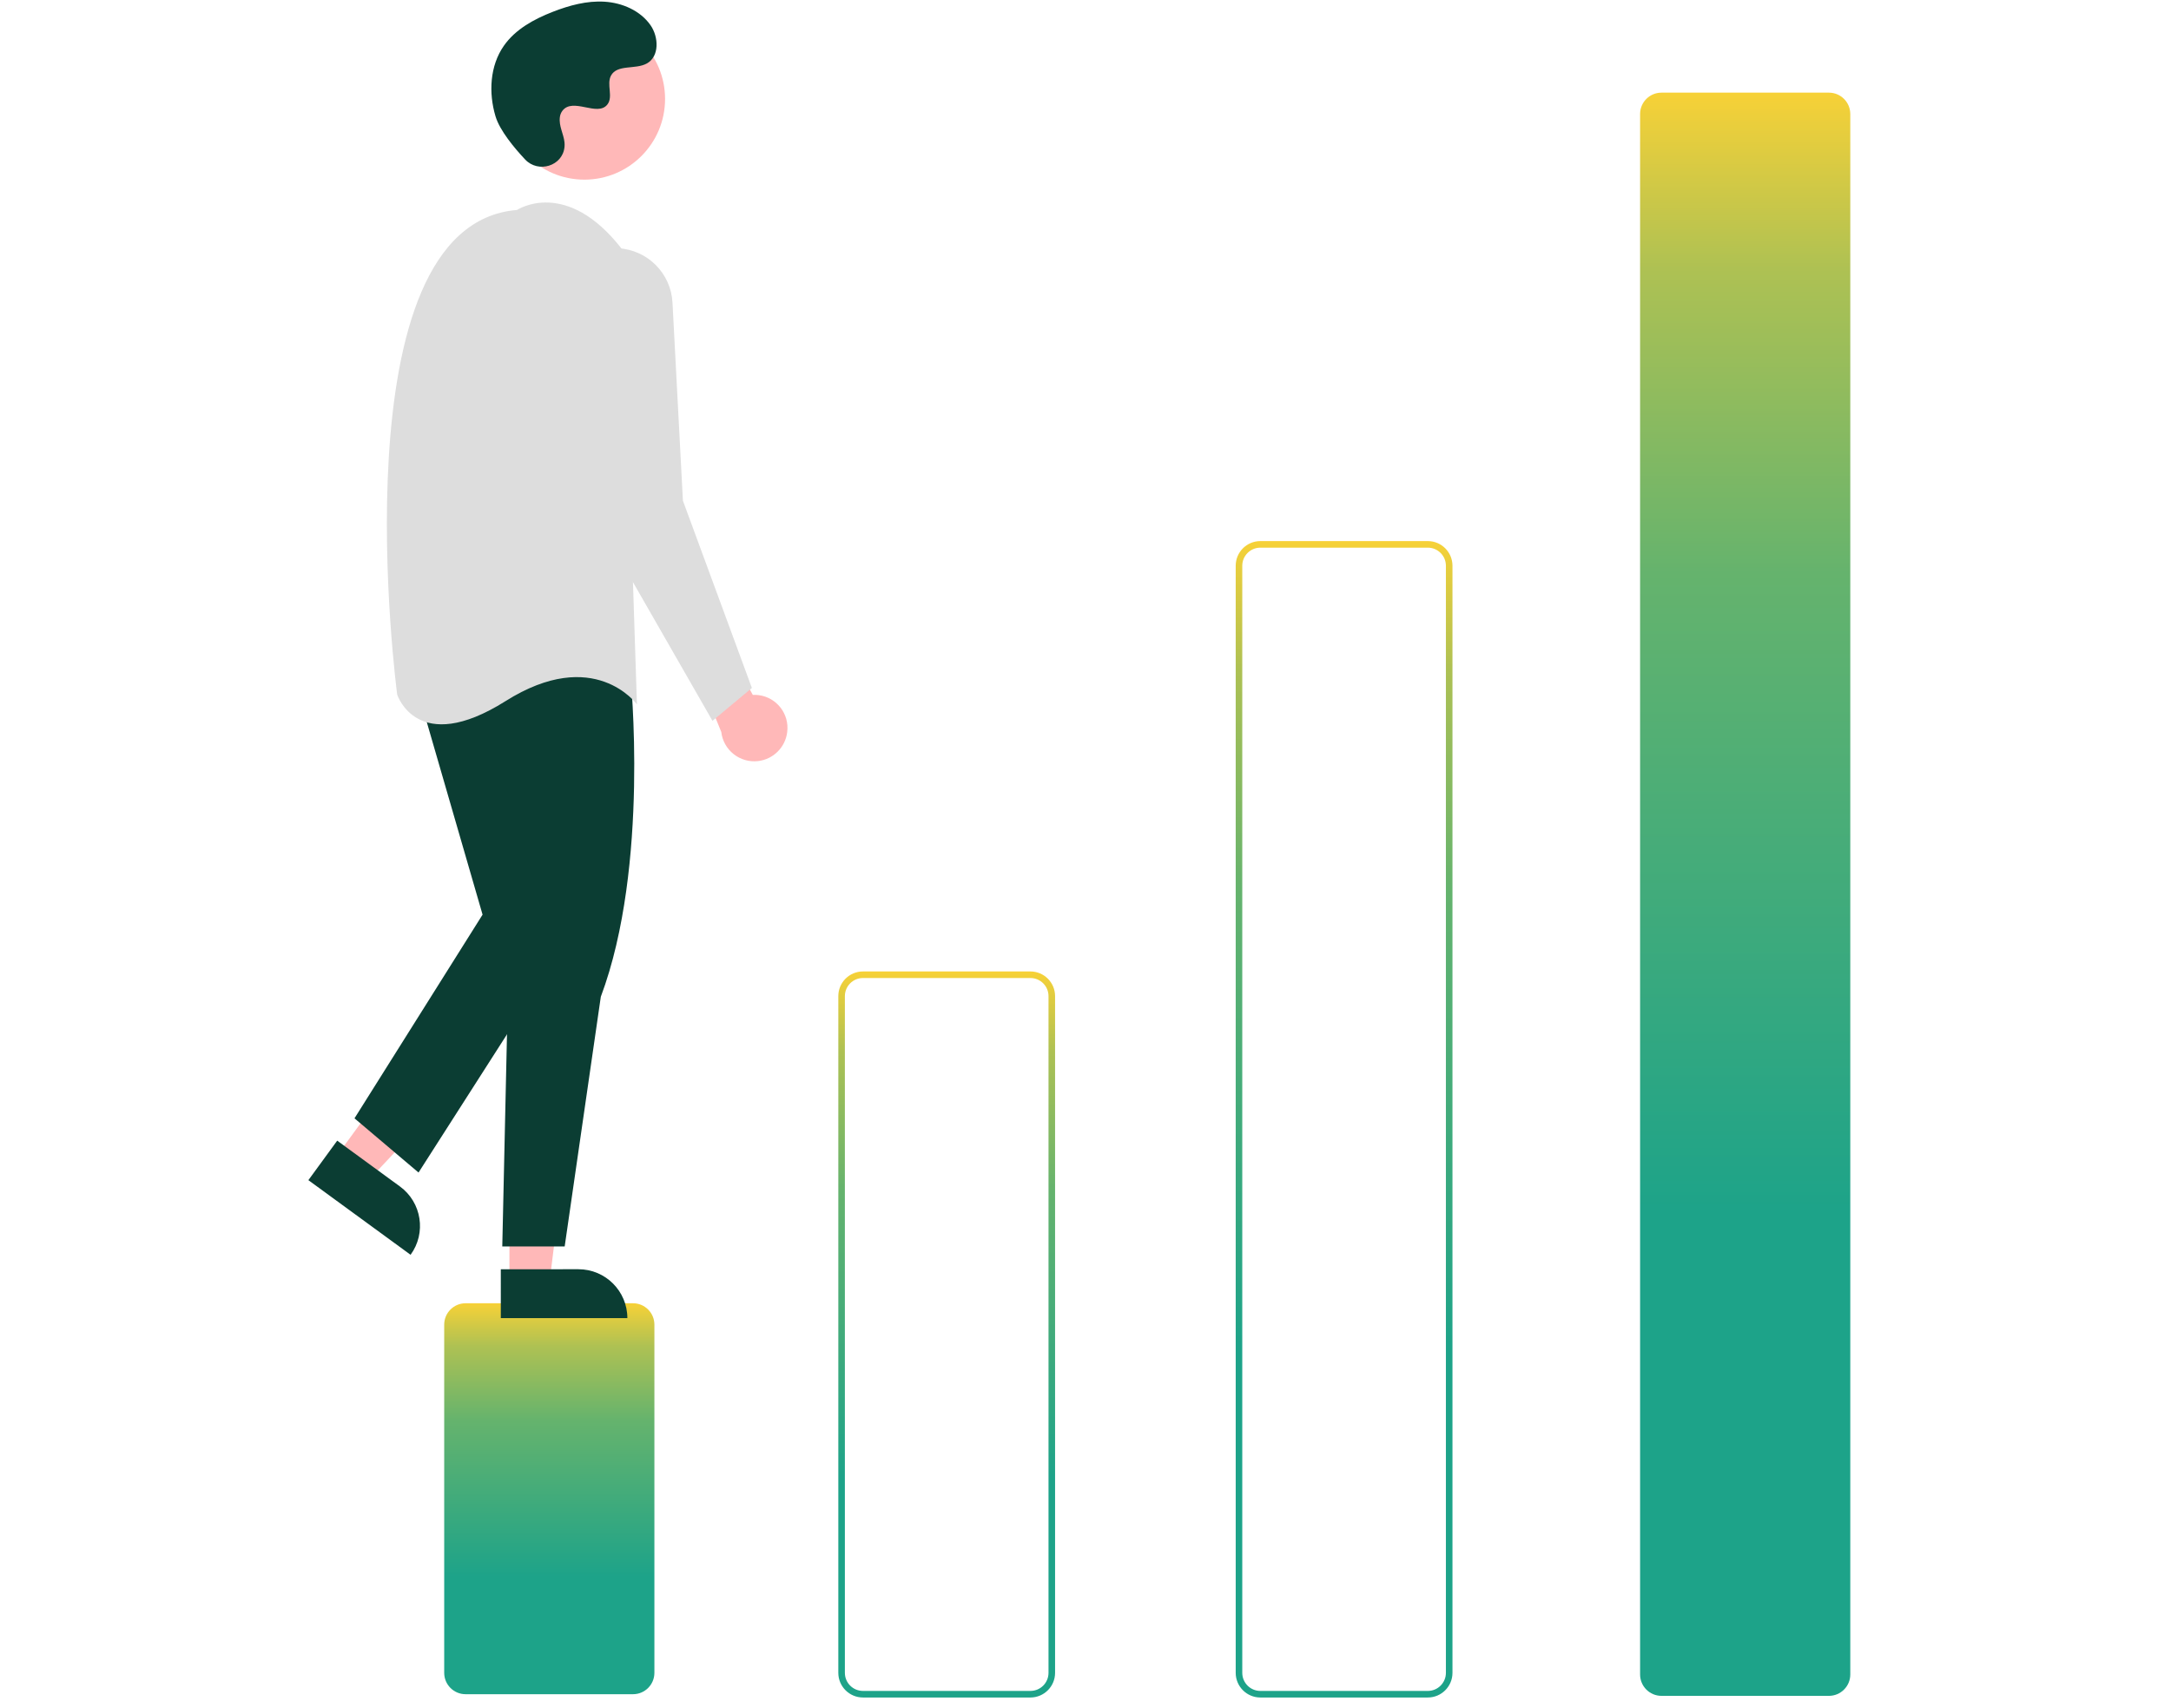 <svg width="352" height="277" viewBox="0 0 352 277" fill="none" xmlns="http://www.w3.org/2000/svg">
<g clip-path="url(#clip0_8009_628)">
<path d="M102.641 274.717H75.483C73.573 274.715 72.024 273.166 72.022 271.255V214.788C72.024 212.876 73.573 211.327 75.483 211.325H102.641C104.551 211.327 106.1 212.876 106.102 214.788V271.255C106.1 273.166 104.551 274.715 102.641 274.717Z" fill="url(#paint0_linear_8009_628)"/>
<path d="M167.073 275.25H139.916C137.711 275.247 135.924 273.46 135.922 271.255V161.517C135.924 159.312 137.711 157.524 139.916 157.522H167.073C169.278 157.524 171.064 159.312 171.067 161.517V271.255C171.064 273.46 169.278 275.247 167.073 275.25ZM139.916 158.587C138.299 158.589 136.989 159.9 136.987 161.517V271.255C136.989 272.872 138.299 274.183 139.916 274.184H167.073C168.69 274.183 170 272.872 170.002 271.255V161.517C170 159.9 168.69 158.589 167.073 158.587H139.916Z" fill="url(#paint1_linear_8009_628)"/>
<path d="M231.505 275.25H204.348C202.143 275.248 200.356 273.46 200.354 271.255V91.733C200.356 89.527 202.143 87.74 204.348 87.737H231.505C233.71 87.74 235.496 89.527 235.499 91.733V271.255C235.496 273.46 233.71 275.248 231.505 275.25ZM204.348 88.803C202.731 88.805 201.421 90.115 201.419 91.733V271.255C201.421 272.872 202.731 274.183 204.348 274.185H231.505C233.122 274.183 234.432 272.872 234.434 271.255V91.733C234.432 90.115 233.122 88.805 231.505 88.803H204.348Z" fill="url(#paint2_linear_8009_628)"/>
<path d="M296.539 274.984H269.381C267.471 274.981 265.922 273.432 265.92 271.521V18.485C265.922 16.574 267.471 15.025 269.381 15.023H296.539C298.449 15.025 299.998 16.574 300 18.485V271.521C299.998 273.432 298.449 274.981 296.539 274.984Z" fill="url(#paint3_linear_8009_628)"/>
<path d="M127.637 118.702C128.009 115.767 125.933 113.086 122.999 112.713C122.686 112.674 122.37 112.662 122.055 112.677L112.589 95.306L110.459 102.764L116.945 118.685C117.29 121.639 119.965 123.754 122.918 123.408C125.389 123.118 127.34 121.173 127.637 118.702Z" fill="#FFB8B8"/>
<path d="M54.705 187.29L59.977 191.141L77.334 172.628L69.552 166.945L54.705 187.29Z" fill="#FFB8B8"/>
<path d="M66.571 203.466L50 191.363L54.674 184.958L64.843 192.385C68.379 194.967 69.153 199.928 66.571 203.466Z" fill="#0B3D33"/>
<path d="M82.599 207.674L89.128 207.673L92.233 182.483L82.598 182.483L82.599 207.674Z" fill="#FFB8B8"/>
<path d="M101.718 213.737L81.201 213.738L81.2 205.808L93.791 205.807C98.169 205.807 101.718 209.357 101.718 213.737Z" fill="#0B3D33"/>
<path d="M102.206 109.423C102.206 109.423 105.401 140.32 97.413 161.629L91.556 202.114H81.438L82.503 154.171L78.776 111.554C78.776 111.554 86.231 92.377 102.206 109.423Z" fill="#0B3D33"/>
<path d="M67.594 111.554L78.243 148.31L57.476 181.338L67.86 190.128L91.556 153.105L84.633 107.825L67.594 111.554Z" fill="#0B3D33"/>
<path d="M94.753 29.13C101.976 29.13 107.832 23.273 107.832 16.047C107.832 8.82 101.976 2.963 94.753 2.963C87.53 2.963 81.674 8.82 81.674 16.047C81.674 23.273 87.53 29.13 94.753 29.13Z" fill="#FFB8B8"/>
<path d="M83.835 34.045C83.835 34.045 91.822 28.718 100.875 40.438L103.271 114.217C103.271 114.217 96.348 104.629 81.971 113.685C67.593 122.741 64.398 112.619 64.398 112.619C64.398 112.619 54.281 36.442 83.835 34.045Z" fill="#DDDDDD"/>
<path d="M100.23 40.252C104.988 40.509 108.786 44.314 109.036 49.073L110.726 81.19L121.908 111.554L115.518 116.881L94.751 80.657L90.499 50.882C89.771 45.784 93.312 41.06 98.409 40.332C99.012 40.246 99.622 40.219 100.23 40.252Z" fill="#DDDDDD"/>
<path d="M85.143 25.861C87.281 28.139 91.252 26.916 91.53 23.803C91.552 23.562 91.551 23.318 91.526 23.077C91.382 21.698 90.586 20.447 90.776 18.991C90.82 18.628 90.954 18.283 91.168 17.988C92.872 15.705 96.872 19.008 98.48 16.942C99.466 15.675 98.307 13.68 99.063 12.264C100.062 10.396 103.02 11.317 104.875 10.294C106.939 9.155 106.815 5.987 105.457 4.061C103.8 1.711 100.895 0.457 98.026 0.276C95.157 0.095 92.308 0.871 89.63 1.915C86.587 3.102 83.57 4.741 81.697 7.418C79.42 10.673 79.201 15.05 80.34 18.856C81.032 21.172 83.397 24 85.143 25.861Z" fill="#0B3D33"/>
</g>
<defs>
<linearGradient id="paint0_linear_8009_628" x1="89.062" y1="211.325" x2="89.062" y2="274.717" gradientUnits="userSpaceOnUse">
<stop stop-color="#F7D137"/>
<stop offset="0.11" stop-color="#AEC153"/>
<stop offset="0.3" stop-color="#65B36D"/>
<stop offset="0.7" stop-color="#1DA389"/>
</linearGradient>
<linearGradient id="paint1_linear_8009_628" x1="153.494" y1="157.522" x2="153.494" y2="275.25" gradientUnits="userSpaceOnUse">
<stop stop-color="#F7D137"/>
<stop offset="0.11" stop-color="#AEC153"/>
<stop offset="0.3" stop-color="#65B36D"/>
<stop offset="0.7" stop-color="#1DA389"/>
</linearGradient>
<linearGradient id="paint2_linear_8009_628" x1="217.926" y1="87.737" x2="217.926" y2="275.25" gradientUnits="userSpaceOnUse">
<stop stop-color="#F7D137"/>
<stop offset="0.11" stop-color="#AEC153"/>
<stop offset="0.3" stop-color="#65B36D"/>
<stop offset="0.7" stop-color="#1DA389"/>
</linearGradient>
<linearGradient id="paint3_linear_8009_628" x1="282.96" y1="15.023" x2="282.96" y2="274.984" gradientUnits="userSpaceOnUse">
<stop stop-color="#F7D137"/>
<stop offset="0.11" stop-color="#AEC153"/>
<stop offset="0.3" stop-color="#65B36D"/>
<stop offset="0.7" stop-color="#1DA389"/>
</linearGradient>
<clipPath id="clip0_8009_628">
<rect width="250" height="275" fill="white" transform="translate(50 0.25)"/>
</clipPath>
</defs>
</svg>
